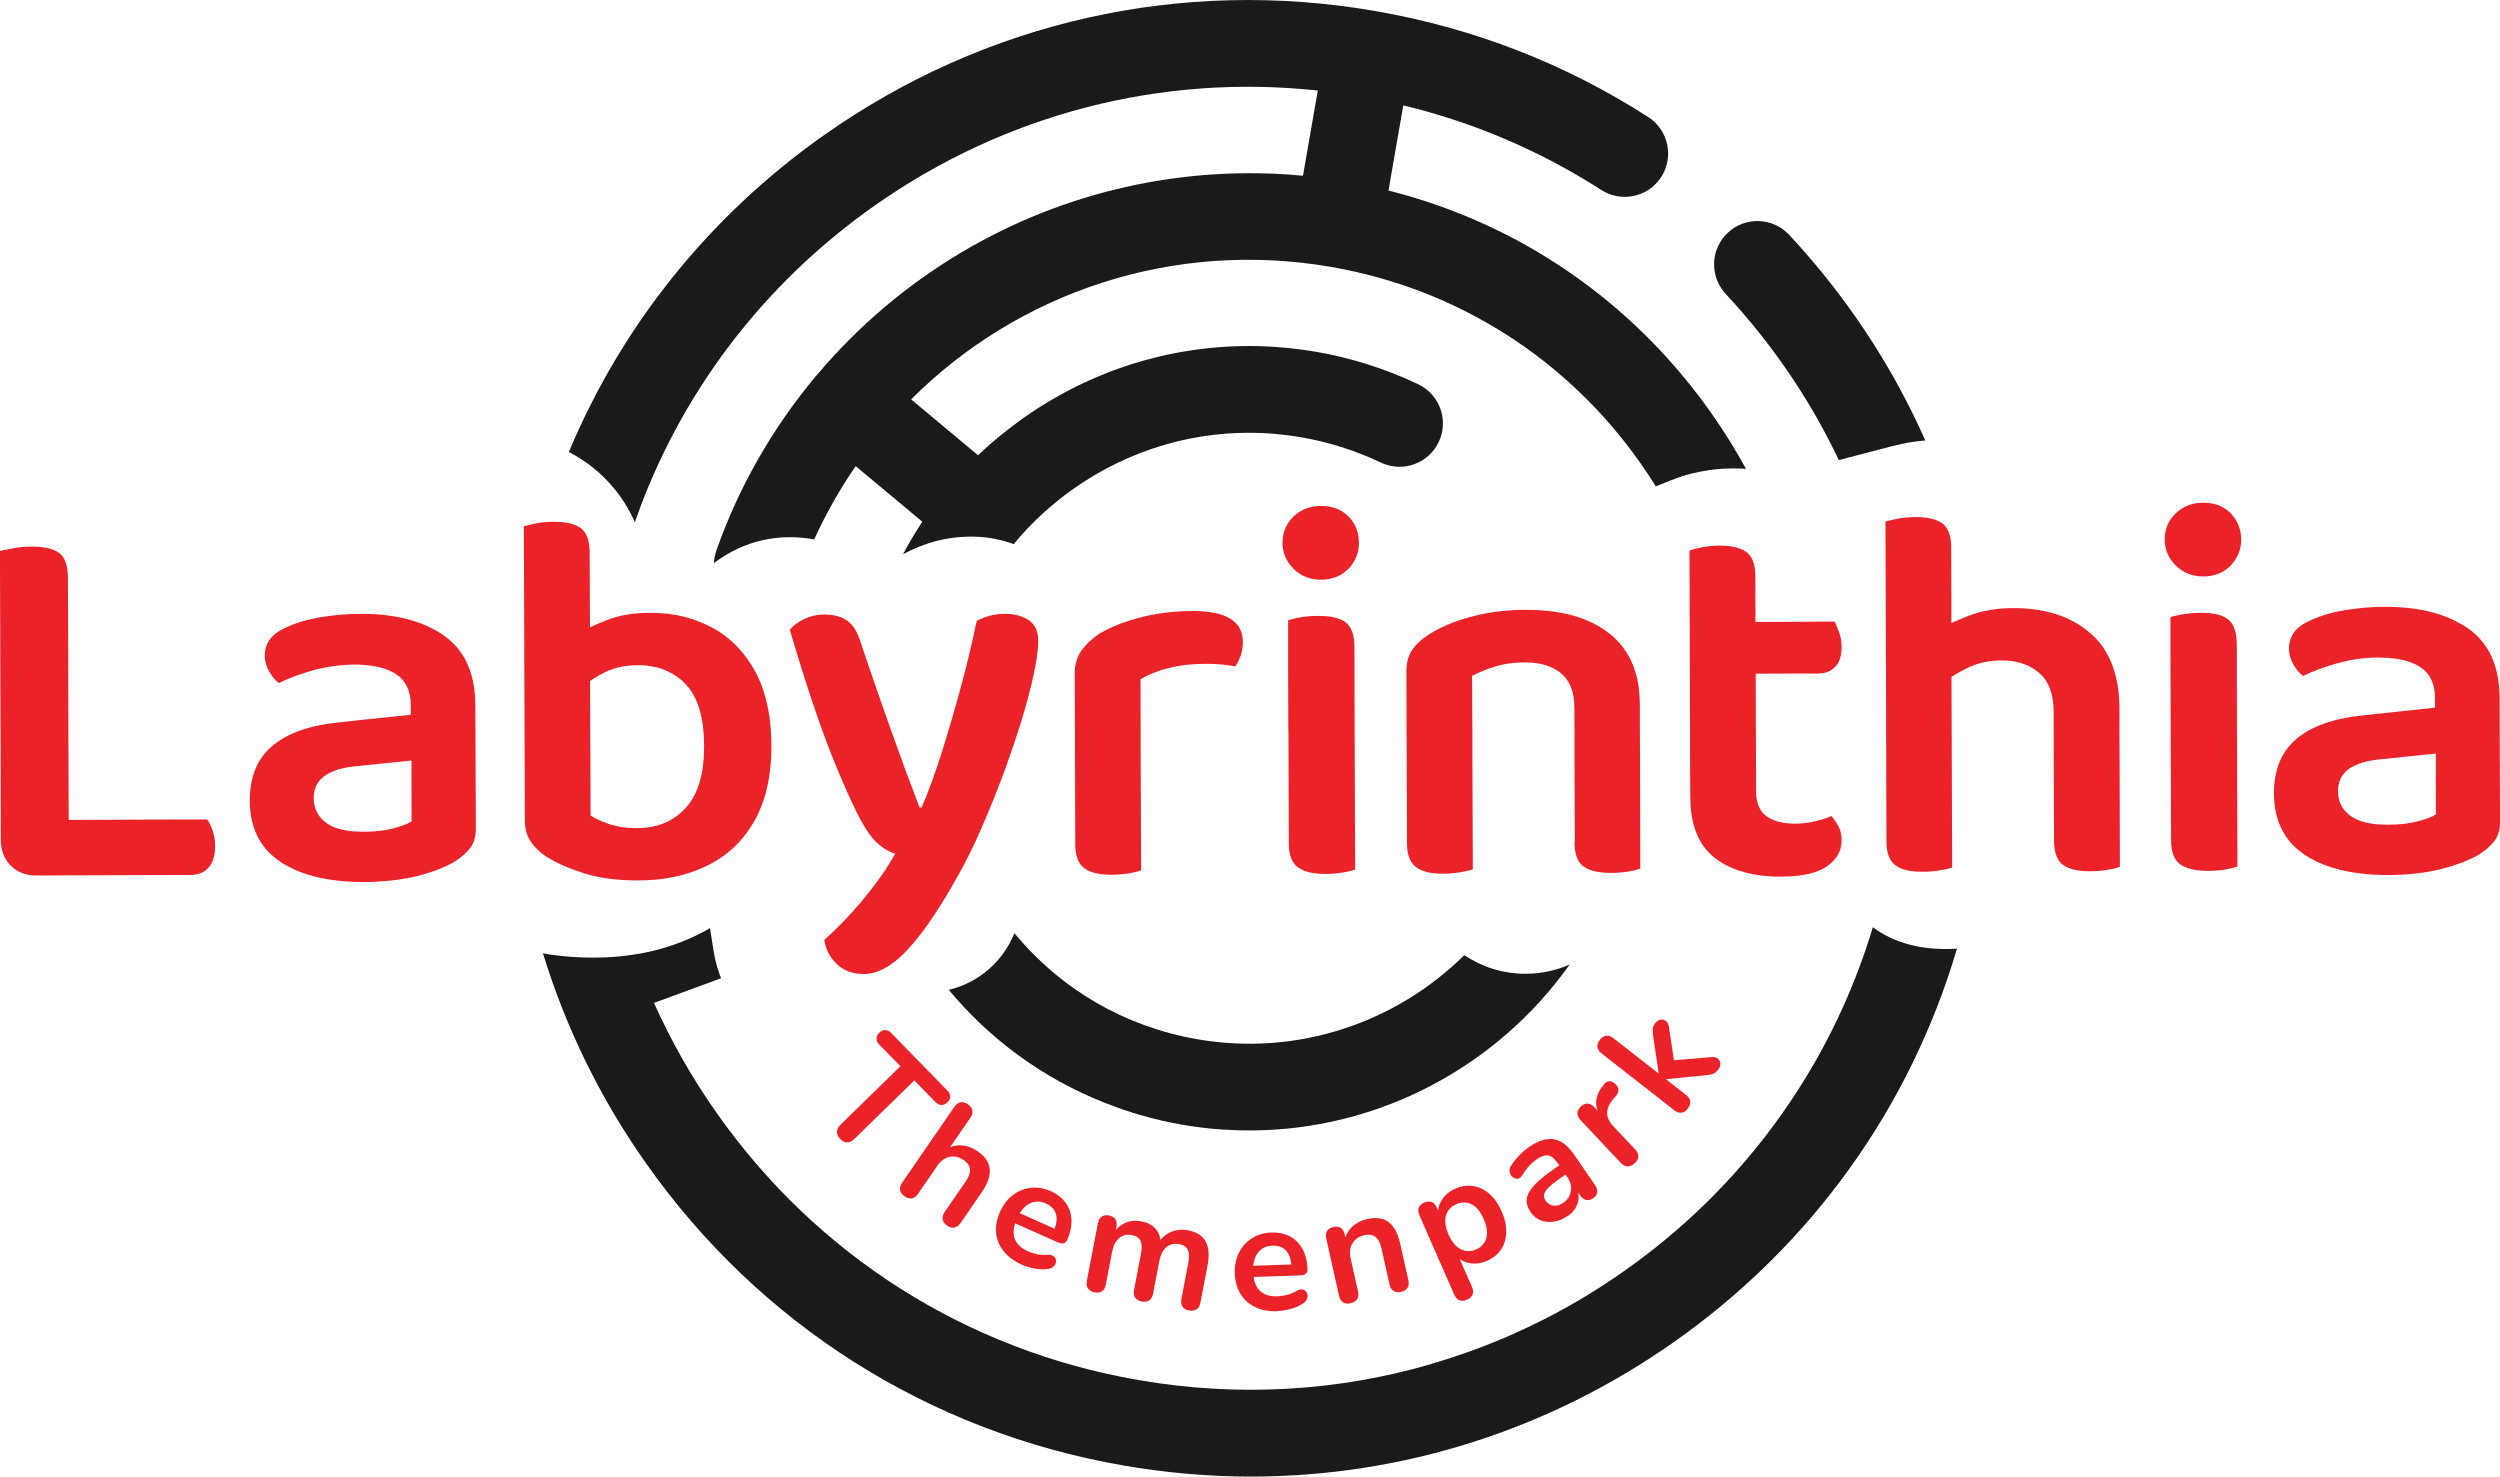 <?xml version="1.0" encoding="UTF-8"?>
<svg id="Layer_2" data-name="Layer 2" xmlns="http://www.w3.org/2000/svg" viewBox="0 0 423.97 250.41">
  <defs>
    <style>
      .cls-1 {
        fill: #eb2329;
      }

      .cls-2 {
        fill: #1a1a1a;
      }
    </style>
  </defs>
  <g id="Layer_1-2" data-name="Layer 1">
    <g>
      <path class="cls-2" d="M326.51,74.7c-1.05.08-2.07.21-3.1.4l-.23.05-.24.05c-.2.05-.4.09-.58.13-.71.16-1.32.29-1.93.45l-8.59,2.24c-.35-.75-.72-1.49-1.09-2.23-.26-.51-.52-1.02-.79-1.53.01,0,0-.03-.02-.04-.32-.62-.65-1.23-.98-1.84-.34-.62-.68-1.23-1.03-1.84-.71-1.23-1.43-2.44-2.18-3.64-.37-.6-.75-1.2-1.15-1.8-.39-.59-.78-1.18-1.18-1.77-3.2-4.71-6.79-9.22-10.76-13.48-.07-.08-.14-.16-.2-.24h-.01c-2.54-2.98-2.32-7.45.58-10.15,2.98-2.77,7.62-2.6,10.39.37,9.76,10.48,17.5,22.26,23.09,34.87Z"/>
      <path class="cls-2" d="M296.1,79.51c-.65-.05-1.3-.07-1.97-.07h-.27c-1.83,0-3.59.17-5.38.52-1.77.35-3.17.74-4.42,1.23l-3.26,1.29c-.83-1.34-1.71-2.67-2.62-3.97-12.49-17.74-31.11-29.54-52.42-33.24-26.82-4.65-53.1,4.31-71.24,22.46l11.35,9.48c1.59-1.53,3.28-2.98,5.04-4.34.42-.33.84-.65,1.27-.97.42-.32.86-.63,1.29-.94.05-.04.09-.08.14-.11.38-.27.76-.53,1.14-.78.44-.3.87-.58,1.31-.87.48-.3.95-.6,1.44-.89.45-.28.91-.55,1.37-.81.61-.35,1.22-.69,1.84-1.02.32-.18.65-.35.99-.52.4-.21.81-.41,1.22-.61.56-.27,1.12-.54,1.68-.79.49-.22.99-.44,1.49-.65,1.24-.54,2.51-1.03,3.78-1.47.64-.22,1.29-.44,1.94-.65.02,0,.03-.01.05-.02.63-.2,1.27-.39,1.91-.57,2.79-.8,5.63-1.41,8.5-1.82.41-.06.82-.12,1.24-.17,2.23-.29,4.48-.46,6.75-.51.51,0,1.02-.02,1.53-.02h.19c.89,0,1.78.02,2.67.06.4.02.81.04,1.22.07.41.02.82.06,1.22.09.37.03.74.06,1.11.1.25,0,.5.04.75.07,1.44.15,2.87.35,4.31.6,5.99,1.04,11.8,2.9,17.25,5.49,3.67,1.76,5.23,6.14,3.47,9.81-1.74,3.67-6.14,5.22-9.81,3.47-.19-.09-.39-.18-.59-.27-4.07-1.88-8.39-3.23-12.84-4-2.14-.37-4.29-.61-6.43-.72-11.44-.55-22.69,2.71-32.23,9.42-3.71,2.61-7.01,5.65-9.86,9.03-.03.04-.06.08-.09.12-.04.05-.09.11-.16.17-.02.03-.04.06-.06.08-.25-.09-.5-.18-.75-.26-1.09-.35-2.13-.59-3.18-.76-.96-.15-1.95-.23-3.1-.25h-.25s-.25,0-.25,0c-1.97.03-3.88.29-5.65.76l-.11.02-.11.04c-1.61.45-3.15,1.05-4.57,1.76l-.67.34-.13.07c1-1.89,2.09-3.73,3.28-5.51l-11.3-9.43c-2.68,3.88-5.04,8.03-7.04,12.43-.22-.04-.45-.08-.68-.12-1.13-.17-2.28-.26-3.41-.26h-.03c-3.11,0-6.1.66-8.87,1.96l-.05.02c-1.43.68-2.76,1.49-3.97,2.42.03-.7.17-1.42.41-2.12,3.79-10.77,9.49-20.72,16.72-29.4.04-.06.08-.11.13-.17.07-.09.15-.17.23-.24,0-.02.02-.05.06-.07,6.87-8.15,15.13-15.18,24.44-20.71,17.49-10.39,37.81-14.9,57.91-12.99l2.51-14.43v-.02c-26.63-2.86-53.08,3.98-75.19,19.54-19.07,13.43-33.1,32.09-40.63,53.66-2.25-5.14-6.22-9.35-11.19-11.9,8.99-21.48,23.84-40.05,43.34-53.78C167.15,3.62,200.35-3.84,233.29,1.88c16.6,2.88,32.16,8.92,46.23,17.97,3.41,2.19,4.4,6.74,2.21,10.16-2.2,3.42-6.75,4.4-10.16,2.21-.03-.01-.05-.03-.07-.04-.75-.49-1.5-.96-2.26-1.41-.76-.47-1.53-.92-2.3-1.36-.39-.22-.77-.44-1.16-.66-.39-.22-.78-.44-1.17-.64-.78-.44-1.57-.85-2.36-1.25-.39-.21-.79-.41-1.19-.6-.4-.2-.81-.39-1.21-.59-.79-.39-1.58-.76-2.38-1.12-.01,0-.03-.01-.05-.02-.81-.37-1.63-.72-2.46-1.07-.11-.05-.22-.09-.33-.14-.45-.2-.91-.38-1.36-.56-.17-.07-.33-.13-.5-.2-.21-.09-.42-.17-.64-.25-.01-.01-.03-.01-.04-.02-.48-.19-.95-.37-1.43-.55-.08-.03-.17-.06-.25-.09-.44-.16-.87-.32-1.3-.47-.09-.04-.18-.07-.28-.1-.65-.23-1.3-.45-1.95-.67-.06-.02-.11-.04-.17-.05-.17-.06-.35-.12-.52-.17-1.24-.41-2.5-.79-3.76-1.15-.73-.21-1.46-.41-2.2-.61h-.02c-.74-.19-1.48-.38-2.23-.56l-2.51,14.44c22.16,5.59,41.4,18.8,54.74,37.74,2.16,3.06,4.12,6.22,5.89,9.46Z"/>
      <path class="cls-2" d="M266.2,163.57c-12.27,17.3-32.43,28.14-54.28,28.14-1.35,0-2.71-.04-4.09-.13v.02c-5-.31-9.85-1.17-14.49-2.52h0s-1.14-.34-1.14-.34c-1.04-.33-2.07-.67-3.09-1.05-.69-.25-1.38-.52-2.06-.79-10.12-4.04-19.08-10.53-26.15-19.03.01,0,.03-.01.04-.01,5.07-1.22,9.2-4.85,11.09-9.61,7.87,9.53,18.71,15.85,31,17.99,17.13,2.97,33.79-2.88,45.3-14.26,2.96,2,6.53,3.16,10.37,3.16,2.67,0,5.21-.56,7.5-1.57Z"/>
      <path class="cls-2" d="M331.88,160.88c-7.95,26.93-24.62,50.24-47.93,66.66-21.33,15.02-46.23,22.87-71.79,22.87-7.2,0-14.44-.63-21.68-1.89-32.94-5.71-61.68-23.92-80.93-51.25-7.78-11.04-13.63-23.04-17.47-35.6.38.07.76.14,1.15.2,2.29.35,4.77.53,7.36.53h.12c2.44,0,4.8-.18,7.08-.56.77-.12,1.52-.26,2.27-.43,2.96-.66,5.76-1.64,8.38-2.95.67-.33,1.33-.68,1.96-1.06l.65,4.04c.25,1.55.66,3.04,1.23,4.46l-11.24,4.13-.13.05c2.91,6.5,6.47,12.77,10.67,18.72,16.99,24.12,42.35,40.19,71.43,45.23,16.92,2.94,33.92,1.94,49.93-2.77v-.03c4.74-1.38,9.35-3.07,13.81-5.06.81-.36,1.62-.74,2.43-1.12.81-.38,1.61-.77,2.41-1.18.6-.3,1.2-.61,1.79-.92,4.16-2.2,8.2-4.68,12.11-7.44,3.24-2.27,6.33-4.71,9.27-7.27.02-.01.03-.02.05-.05.98-.86,1.95-1.74,2.9-2.63.35-.33.71-.67,1.06-1.01.28-.27.56-.54.84-.82.4-.38.79-.78,1.16-1.17.42-.42.83-.84,1.23-1.26.4-.42.79-.84,1.18-1.27.26-.27.51-.55.76-.82.52-.58,1.04-1.16,1.53-1.74.66-.75,1.3-1.51,1.93-2.28.49-.6.97-1.2,1.45-1.81.54-.67,1.06-1.35,1.56-2.04.04-.04.06-.07.08-.1.48-.63.94-1.27,1.4-1.92,1.21-1.69,2.37-3.41,3.47-5.17.28-.44.56-.88.83-1.33.36-.57.7-1.15,1.03-1.72.31-.52.61-1.05.91-1.58.46-.8.9-1.61,1.33-2.43,3.02-5.69,5.55-11.68,7.54-17.88.21-.65.41-1.31.61-1.97.02.01.04.03.06.04.41.31.83.59,1.27.86,2.07,1.26,4.44,2.1,7.08,2.51,1.2.18,2.47.28,3.9.29h.1c.63,0,1.25-.02,1.86-.06Z"/>
      <g>
        <path class="cls-1" d="M230.45,92.01c0-.4-.03-.78-.09-1.14-.21-1.26-.76-2.36-1.68-3.29-.92-.92-2.05-1.49-3.4-1.69-.41-.06-.84-.09-1.28-.09-1.87,0-3.43.62-4.66,1.82-.17.17-.34.35-.48.53-.88,1.08-1.33,2.34-1.36,3.8,0,.04,0,.08,0,.12,0,1.65.61,3.1,1.81,4.32.03.02.04.05.05.07.72.71,1.54,1.22,2.47,1.52.32.1.66.18,1.01.24.38.06.78.08,1.2.09.71,0,1.37-.09,1.98-.27.95-.27,1.77-.73,2.48-1.41.07-.07.15-.13.22-.2,1.1-1.17,1.68-2.56,1.74-4.15,0-.09,0-.17,0-.26Z"/>
        <path class="cls-1" d="M374.9,85.35c-.41-.06-.84-.08-1.28-.09h-.04c-1.85,0-3.4.63-4.63,1.83-1.22,1.18-1.82,2.61-1.84,4.32v.11c0,1.65.61,3.1,1.81,4.32.03.02.04.05.07.07.71.71,1.53,1.22,2.47,1.52.32.1.66.18,1,.24.38.06.78.07,1.2.09.71,0,1.37-.09,1.99-.27.94-.27,1.77-.73,2.47-1.41.06-.05.13-.14.2-.2,1.11-1.17,1.7-2.56,1.75-4.14,0-.09,0-.17,0-.26,0-1.75-.61-3.21-1.78-4.44-.92-.92-2.05-1.49-3.4-1.7Z"/>
        <path class="cls-1" d="M80.61,119.61c0-2.86-.51-5.31-1.5-7.35-.88-1.79-2.14-3.27-3.78-4.44-2.37-1.69-5.3-2.8-8.77-3.34-1.05-.16-2.15-.29-3.31-.34-.53-.02-1.08-.04-1.64-.04-.14,0-.27,0-.41,0h-.08c-2.22,0-4.44.2-6.68.56-2.25.37-4.25.96-5.93,1.75-2.41,1.05-3.62,2.63-3.61,4.82.02.91.26,1.77.73,2.61.49.86,1.03,1.53,1.65,2,1.74-.85,3.74-1.59,5.97-2.21,2.23-.59,4.52-.9,6.88-.93h.08c.75,0,1.46.05,2.14.13.28.03.55.05.83.1,1.58.25,2.92.7,3.98,1.4,1.67,1.08,2.49,2.83,2.51,5.24v1.65s-7.78.8-7.78.8l-4.54.5c-4.88.49-8.6,1.82-11.17,3.98-.86.72-1.58,1.55-2.15,2.49-.98,1.61-1.52,3.54-1.64,5.77-.04.34-.04.66-.03,1.02,0,3.21.85,5.87,2.52,7.95.73.91,1.62,1.72,2.66,2.42.55.36,1.12.69,1.74,1,1.91.95,4.13,1.63,6.67,2.02,1.77.27,3.72.42,5.81.42h.03c.66,0,1.3-.03,1.93-.06,2.5-.11,4.79-.43,6.86-.92,2.59-.64,4.73-1.47,6.42-2.43,1.08-.66,1.98-1.42,2.66-2.27.02-.03.05-.06.07-.08.66-.83.97-1.95.97-3.37l-.08-20.84ZM66.65,140.5c-1.22.31-2.54.48-4.01.53-.28.02-.58.02-.88.02h-.23c-.96,0-1.84-.06-2.63-.18-1.51-.23-2.7-.68-3.6-1.34-1.38-1.02-2.09-2.41-2.1-4.16,0-1.68.65-2.97,1.94-3.85,1.31-.89,3.18-1.42,5.66-1.62l1.11-.11,7.87-.82.02,10.34c-.66.41-1.71.81-3.16,1.18Z"/>
        <path class="cls-1" d="M35.12,138.97h-.93s-4.75.01-4.75.01l-17.79.07-.05-13.79-.03-12.86-.05-14.39c0-2.06-.49-3.46-1.47-4.22-.63-.47-1.48-.79-2.58-.96t-.03,0c-.43-.07-.87-.12-1.37-.13-.16,0-.32,0-.49,0-.08,0-.16,0-.24,0h-.09c-1.01,0-1.98.09-2.96.27-.99.19-1.77.33-2.3.45l.06,19.02.05,12.87.04,17.12c0,1.81.57,3.28,1.7,4.39.81.81,1.84,1.33,3.06,1.55l.14.02c.36.06.73.08,1.14.08.02,0,.06,0,.1,0,.01,0,.03,0,.04,0l26-.09c1.28,0,2.28-.41,3.04-1.23.36-.41.64-.91.83-1.51.19-.63.29-1.34.29-2.17,0-.97-.15-1.83-.42-2.64-.27-.77-.59-1.4-.95-1.89Z"/>
        <path class="cls-1" d="M129.58,117.48c-.4-1.29-.9-2.49-1.5-3.6-1.54-2.82-3.54-5.05-6.01-6.67-.46-.3-.93-.57-1.42-.83-1.05-.55-2.15-1.02-3.29-1.4-1.05-.35-2.17-.6-3.31-.78-1.01-.16-2.03-.24-3.1-.27-.19,0-.38,0-.57,0-.07,0-.14,0-.21,0-2.77,0-5.19.41-7.28,1.24-1.03.4-1.98.81-2.84,1.23l-.05-12.77c-.02-1.3-.23-2.34-.67-3.1v-.02c-.06-.1-.12-.19-.19-.28-.18-.24-.37-.45-.59-.63-.64-.47-1.5-.81-2.59-.98-.57-.09-1.2-.13-1.91-.13h-.14c-1.08,0-2.09.08-2.99.27-.9.19-1.6.35-2.08.47l.07,20.51v2.59s.1,26.71.1,26.71c0,1.4.29,2.57.88,3.49.13.22.28.43.44.64.56.72,1.34,1.43,2.32,2.11.99.62,2.11,1.19,3.37,1.72.96.4,2.01.78,3.13,1.13,1.08.34,2.28.6,3.54.8,1.64.25,3.43.38,5.36.38h.11c1.13,0,2.23-.05,3.29-.16,3.18-.32,6.05-1.13,8.61-2.41,1.96-.98,3.66-2.23,5.12-3.76,1.08-1.14,2.02-2.43,2.83-3.88,1.09-1.96,1.86-4.19,2.32-6.7.34-1.84.5-3.84.49-5.99-.01-3.36-.43-6.33-1.25-8.93ZM116.33,136.97c-1.7,1.88-3.85,3.01-6.45,3.35-.58.08-1.19.12-1.82.12h-.19c-.88,0-1.7-.06-2.48-.18-.71-.11-1.39-.28-2.03-.49-1.35-.46-2.43-.94-3.21-1.48l-.03-9.68-.06-13.12c.78-.53,1.61-1.04,2.54-1.49,1.65-.79,3.5-1.19,5.62-1.19h0c.06,0,.11,0,.17,0,.41,0,.8.02,1.19.06.26.03.51.06.76.1,2.13.33,3.96,1.21,5.49,2.6.15.15.31.31.47.48,2.05,2.17,3.1,5.64,3.11,10.41.02,4.71-1.01,8.21-3.08,10.51Z"/>
        <path class="cls-1" d="M166.43,140.48c1.28-2.94,2.52-5.98,3.69-9.12.19-.55.39-1.11.6-1.64.04-.11.08-.22.12-.34.88-2.44,1.66-4.8,2.37-7.1.9-2.9,1.59-5.54,2.1-7.92.08-.38.15-.76.22-1.1.22-1.09.37-2.08.44-2.94.07-.64.11-1.2.09-1.72,0-1.37-.41-2.4-1.19-3.1-.15-.15-.32-.27-.49-.39-.37-.22-.76-.42-1.17-.56-.07-.03-.14-.05-.21-.07-.37-.12-.77-.23-1.2-.29-.44-.07-.9-.09-1.37-.1,0,0-.02,0-.03,0-.89.01-1.73.12-2.5.32-.78.22-1.54.51-2.25.87-.06.29-.12.57-.2.86-.67,3.25-1.5,6.66-2.46,10.22-1.05,3.86-2.13,7.6-3.26,11.18-1.15,3.61-2.28,6.74-3.44,9.4h-.34c-1.68-4.35-3.26-8.63-4.74-12.82-.14-.4-.28-.8-.43-1.2-.35-.97-.7-1.95-1.03-2.93-1.28-3.63-2.53-7.3-3.78-11.01-.55-1.8-1.32-3.06-2.32-3.74-.67-.48-1.5-.78-2.44-.92-.44-.07-.91-.11-1.41-.11h0c-1.2,0-2.32.25-3.34.73-.04.02-.09.04-.13.06-.98.48-1.77,1.07-2.4,1.78,1.4,4.75,2.78,9.13,4.11,13.08,1.34,3.95,2.64,7.42,3.89,10.41.06.14.11.28.17.41,1.17,2.8,2.22,5.14,3.16,7.04,1.27,2.54,2.42,4.27,3.45,5.21,1.03.92,2.07,1.55,3.1,1.84-.98,1.77-2.14,3.55-3.53,5.36-1.37,1.81-2.81,3.54-4.29,5.13-.39.42-.76.82-1.14,1.21-1.07,1.1-2.09,2.07-3.07,2.93.26,1.63.97,3,2.15,4.12.9.84,2,1.37,3.28,1.57.41.06.86.09,1.31.09.2,0,.39-.01.59-.03,2.23-.22,4.53-1.62,6.91-4.21,1.01-1.12,2.09-2.44,3.19-3.98,1.67-2.34,3.44-5.19,5.28-8.5,1.33-2.35,2.63-5,3.93-7.93Z"/>
        <path class="cls-1" d="M218.5,123.77l.02,5.71.05,13.58c.01,1.94.52,3.28,1.54,4.03.34.25.73.45,1.17.62.44.16.92.28,1.46.36.61.09,1.27.14,1.99.14,1.09,0,2.1-.09,3-.24.6-.1,1.11-.22,1.53-.33.21-.06.39-.11.56-.17l-.02-4.49-.05-13.56-.02-5.69-.03-13.13v-.92c0-.68-.06-1.29-.18-1.82h0c-.06-.3-.15-.58-.25-.83-.16-.4-.36-.74-.61-1.03-.13-.18-.27-.31-.43-.44-.53-.39-1.21-.69-2.06-.88-.17-.04-.34-.07-.52-.1-.28-.04-.58-.07-.89-.09-.36-.02-.74-.03-1.15-.04-.1,0-.2,0-.29,0-.7,0-1.38.05-2.01.13-.25.03-.5.06-.73.1-.83.15-1.48.3-1.96.46-.06,0-.13.03-.17.05v.45s0,4.98,0,4.98v2.81s0,.01,0,.01l.03,9.58h0s0,.75,0,.75Z"/>
        <path class="cls-1" d="M196.79,113.67c.46-.14.93-.27,1.43-.39,1.91-.47,3.94-.7,6.13-.7.35,0,.7,0,1.04.01.64.01,1.27.05,1.86.11.61.06,1.16.13,1.64.21l.62.1c.22-.33.41-.65.58-1.05h0c.12-.26.22-.53.33-.81.23-.7.35-1.46.36-2.31,0-1-.26-1.85-.71-2.56-.53-.8-1.36-1.43-2.48-1.87-.63-.25-1.36-.44-2.19-.57-.02,0-.03,0-.05,0-.87-.14-1.87-.22-2.96-.22-.05,0-.1,0-.15,0-3.2.02-6.18.38-8.96,1.12-2.26.59-4.2,1.31-5.82,2.15-.37.19-.72.39-1.06.59-1.33.9-2.35,1.9-3.07,2.94-.29.45-.54.95-.7,1.47-.27.72-.39,1.53-.37,2.41h0s.04,9.61.04,9.61v3.71s.02,4,.02,4l.03,9.22h0s0,2.36,0,2.36c.01,1.94.51,3.27,1.51,4.02.64.49,1.51.81,2.61.98.14.02.28.04.43.06.42.05.86.08,1.33.08.07,0,.14,0,.21,0,1.09,0,2.07-.09,3-.22.9-.16,1.58-.33,2.08-.52l-.08-20.01v-3.18s-.02-9.23-.02-9.23c.98-.58,2.11-1.08,3.4-1.48h0Z"/>
        <path class="cls-1" d="M267.02,142.89c0,1.93.5,3.29,1.49,4.03.66.48,1.53.8,2.61.97.62.1,1.32.14,2.08.15.71,0,1.42-.05,2.1-.12.28-.03.56-.07.84-.11.93-.17,1.63-.34,2.03-.51v-3.01s-.02-6.74-.02-6.74h0s-.02-9.28-.02-9.28l-.03-4.45v-4.35c-.01-.19-.01-.37-.02-.55,0-.24-.02-.48-.03-.72,0-.06,0-.13-.01-.19,0-.13-.02-.26-.03-.39-.01-.18-.03-.36-.05-.54-.02-.15-.03-.3-.05-.45,0-.01,0-.02,0-.04-.04-.26-.08-.52-.12-.77-.14-.8-.34-1.57-.59-2.3-.04-.11-.07-.22-.11-.33-.05-.13-.1-.26-.15-.39-.05-.13-.1-.26-.16-.38h0c-.05-.13-.11-.25-.17-.37-.08-.16-.16-.33-.24-.48-.04-.07-.08-.15-.11-.22-.06-.11-.12-.21-.18-.31-.05-.08-.09-.16-.15-.24-.5-.83-1.1-1.58-1.78-2.27-.09-.09-.19-.19-.28-.28-.29-.28-.6-.54-.92-.79-2.37-1.89-5.38-3.11-9.05-3.68-.19-.03-.38-.06-.57-.08-.05,0-.11-.01-.16-.02-.13-.02-.26-.03-.39-.05-.06,0-.13-.01-.19-.02-.15-.02-.3-.03-.45-.04-.51-.05-1.02-.08-1.55-.11-.12,0-.24-.01-.36-.01-.14,0-.28-.01-.42-.01-.37-.01-.75-.02-1.13-.02-1.36,0-2.66.07-3.91.2-2.01.2-3.89.57-5.65,1.07-1.61.45-3.04.97-4.32,1.56-1,.46-1.9.96-2.7,1.5-1.11.73-1.97,1.53-2.56,2.39-.04.06-.09.13-.13.19-.61.93-.91,2.14-.9,3.59l.02,10.06.03,4.43.05,14.6c0,1.62.36,2.82,1.06,3.61.14.16.29.29.45.42.55.42,1.26.72,2.14.91.15.03.31.06.47.09.58.09,1.24.13,1.97.13,1.07,0,2.07-.1,2.98-.25.9-.16,1.59-.31,2.09-.49l-.03-8.31-.04-10.72v-4.44s-.03-3.55-.03-3.55h0s-.02-5.79-.02-5.79c1.15-.59,2.47-1.15,3.94-1.59,1.39-.44,2.94-.67,4.67-.68.11-.01.23-.02.33-.02h.02c.73,0,1.43.05,2.07.15.94.15,1.8.4,2.57.77.53.25,1.02.56,1.46.92,1.51,1.23,2.28,3.18,2.28,5.82l.02,3.9v4.44s.06,14.58.06,14.58Z"/>
        <path class="cls-1" d="M359.44,123.36v-3.17c-.02-2.75-.4-5.17-1.16-7.25-.83-2.26-2.1-4.13-3.82-5.6-2.41-2.06-5.38-3.38-8.93-3.92-1.2-.18-2.47-.29-3.81-.29-.12,0-.25,0-.37,0-2.71,0-5.16.43-7.33,1.23-.89.35-1.7.68-2.44,1.01-.07.03-.14.06-.21.09-.17.08-.3.14-.44.21v-2.7s0-1.33,0-1.33h0s-.03-8.82-.03-8.82c-.01-1.94-.49-3.27-1.46-4.03-.49-.37-1.13-.66-1.93-.84-.11-.03-.23-.05-.35-.07-.1-.03-.21-.05-.3-.06-.57-.09-1.2-.13-1.91-.13h-.14c-1.09,0-2.07.1-2.99.27-.9.2-1.58.35-2.07.47l.03,8.72.08,24.05h0s0,2.2,0,2.2l.02,5.71v2.01s.04,11.59.04,11.59c0,1.93.51,3.26,1.5,4.02.45.34,1,.6,1.66.78.29.08.61.15.95.2.59.09,1.24.13,1.97.13,1.09,0,2.09-.08,2.98-.24.9-.16,1.58-.3,2.07-.47,0,0,0-.01.01-.01h0v-.18s-.06-17.86-.06-17.86l-.02-5.71-.03-8.58c.47-.3.97-.6,1.48-.88.06-.03.11-.06.17-.1.38-.21.79-.4,1.2-.61,1.71-.8,3.6-1.19,5.66-1.2.67,0,1.3.05,1.91.14,1.7.26,3.16.91,4.39,1.93,1.67,1.4,2.51,3.62,2.52,6.7v2.64s.01,5.52.01,5.52l.05,13.68c.01,1.93.5,3.29,1.48,4.03.61.47,1.47.8,2.58.98.56.09,1.17.13,1.85.13h.25c1,0,1.96-.08,2.87-.23.59-.09,1.1-.2,1.51-.31.24-.06.45-.13.63-.2l-.05-18.12-.03-5.52Z"/>
        <path class="cls-1" d="M302.09,148.66c.12,0,.24,0,.36,0,2.44-.04,4.42-.36,5.93-.98.21-.08.41-.17.6-.26.31-.15.59-.32.86-.5.86-.62,1.5-1.3,1.91-2.07v-.02c.39-.69.56-1.46.56-2.27,0-.24,0-.44-.02-.66-.08-.7-.25-1.29-.53-1.8-.36-.66-.76-1.24-1.17-1.71-.62.28-1.32.52-2.13.73-.24.06-.49.12-.74.18-1.11.25-2.14.37-3.11.38h-.18c-.05,0-.1,0-.15,0-.62,0-1.19-.05-1.73-.13-1.2-.19-2.19-.56-2.97-1.12-1.16-.85-1.77-2.25-1.77-4.25l-.02-8.25-.02-2.45-.02-9.23,7.04-.03h3.61s.03-.01.03-.01c1.15,0,2.09-.39,2.81-1.14.72-.74,1.09-1.89,1.07-3.4,0-.84-.13-1.66-.42-2.43-.27-.79-.53-1.41-.78-1.82h-2.75s-5.01.03-5.01.03l-5.64.02-.02-7.78c0-1.95-.51-3.27-1.48-4.05-.61-.47-1.48-.8-2.58-.98-.56-.09-1.17-.13-1.85-.13h-.27c-1.01,0-1.95.1-2.86.28-.93.18-1.65.37-2.13.56l.02,6.3h0s.03,10.48.03,10.48l.04,13.38v2.45s.04,9.06.04,9.06c.01,2.14.27,3.99.8,5.58.15.45.33.88.52,1.29.2.43.43.83.68,1.22.59.91,1.31,1.7,2.15,2.36,1.91,1.48,4.31,2.44,7.19,2.89,1.24.19,2.55.29,3.96.29h.14Z"/>
        <path class="cls-1" d="M379.36,123.2v-2.14s-.02-5.23-.02-5.23v-5.76s-.02-.92-.02-.92c0-1.22-.19-2.19-.55-2.95-.13-.28-.29-.53-.48-.75-.13-.16-.27-.29-.44-.41-.52-.41-1.2-.71-2.05-.89h0c-.17-.04-.34-.07-.52-.1-.58-.09-1.2-.13-1.9-.13-.05,0-.1,0-.15,0-.78,0-1.54.05-2.25.14h0c-.27.03-.53.07-.78.11-.94.15-1.64.32-2.12.5v.45s0,4.98,0,4.98v.87s.04,12.28.04,12.28l.02,5.71.05,13.58c0,1.67.39,2.89,1.14,3.68.12.13.26.25.4.36.67.48,1.56.8,2.64.97.59.09,1.27.13,1.99.14,1.09,0,2.09-.08,3-.22.59-.11,1.09-.23,1.5-.34.22-.06.41-.12.58-.18l-.06-18.03-.02-5.71Z"/>
        <path class="cls-1" d="M423.9,118.42c0-5.38-1.78-9.32-5.28-11.81-.11-.08-.21-.14-.31-.2-.44-.3-.89-.57-1.39-.82-2.02-1.12-4.4-1.88-7.08-2.3-1.66-.26-3.44-.38-5.33-.38h-.11c-2.22,0-4.44.2-6.68.56-2.25.37-4.23.95-5.93,1.75-1.22.52-2.14,1.2-2.74,2.02-.58.79-.87,1.72-.86,2.79,0,.9.24,1.78.72,2.62.08.13.16.26.23.38.43.67.9,1.21,1.42,1.62,1.74-.87,3.74-1.59,5.97-2.21,2.23-.61,4.52-.92,6.88-.93,1.1.02,2.12.08,3.05.22,1.6.25,2.91.7,3.98,1.4,1.67,1.08,2.49,2.82,2.51,5.24v1.64s-12.32,1.32-12.32,1.32c-4.88.51-8.6,1.81-11.17,3.97-.09.08-.19.16-.28.24-2.37,2.13-3.56,5.16-3.54,9.05.02,3.83,1.22,6.86,3.6,9.1.48.45,1.01.87,1.59,1.26,2.25,1.5,5.05,2.51,8.39,3.03,1.79.28,3.74.42,5.83.42h.03c3.28-.02,6.19-.35,8.79-.99,1-.25,1.93-.51,2.79-.83.51-.16.99-.33,1.44-.53.8-.33,1.54-.68,2.19-1.06,1.08-.66,1.98-1.42,2.66-2.27.69-.86,1.04-2.01,1.03-3.46l-.08-20.84ZM409.92,139.31c-1.44.37-3.06.55-4.87.55-.06,0-.12,0-.18,0-.99,0-1.87-.05-2.69-.18-1.49-.23-2.68-.68-3.58-1.33-1.39-1.03-2.09-2.41-2.1-4.16,0-1.68.65-2.97,1.94-3.86,1.3-.87,3.18-1.41,5.66-1.6l8.98-.93.02,10.32c-.66.43-1.72.82-3.18,1.19Z"/>
      </g>
      <g>
        <path class="cls-1" d="M142.48,193.14c-.38-.39-.56-.79-.54-1.21.02-.42.22-.82.61-1.2l10.15-9.91-3.58-3.66c-.32-.33-.47-.67-.47-1.03,0-.36.16-.69.48-1,.33-.32.66-.47,1.01-.45.35.02.68.19,1,.51l9.51,9.74c.32.32.48.66.49,1.01,0,.35-.15.68-.48,1-.31.31-.65.46-1.01.45-.36,0-.7-.17-1.02-.5l-3.58-3.66-10.15,9.91c-.39.38-.79.58-1.21.59-.42.01-.82-.18-1.21-.58Z"/>
        <path class="cls-1" d="M153.39,202.87c-.43-.3-.68-.64-.75-1.04-.07-.4.05-.82.36-1.27l8.85-12.85c.31-.45.66-.71,1.05-.78s.8.04,1.23.34c.43.3.69.65.77,1.04.08.39-.04.82-.34,1.26l-3.86,5.6-.3-.21c.84-.55,1.74-.79,2.68-.72.94.07,1.84.39,2.69.98.85.58,1.44,1.23,1.77,1.92.33.69.41,1.46.24,2.29-.17.83-.59,1.74-1.26,2.72l-3.61,5.24c-.31.45-.66.71-1.05.79-.39.08-.81-.03-1.24-.33-.43-.3-.69-.65-.76-1.05-.07-.4.04-.83.35-1.27l3.52-5.11c.57-.82.82-1.53.77-2.12-.05-.59-.4-1.11-1.05-1.55-.79-.55-1.6-.73-2.41-.56-.81.18-1.5.67-2.07,1.5l-3.26,4.74c-.64.92-1.41,1.07-2.32.44Z"/>
        <path class="cls-1" d="M173.31,214.47c-1.33-.59-2.36-1.35-3.1-2.27-.74-.92-1.16-1.96-1.28-3.1-.11-1.14.11-2.34.67-3.59.54-1.21,1.27-2.17,2.18-2.85.91-.69,1.92-1.09,3.04-1.22,1.12-.12,2.25.07,3.38.57.83.37,1.52.84,2.06,1.41.54.57.93,1.21,1.18,1.94.24.72.33,1.5.25,2.34-.08.84-.32,1.71-.73,2.62-.13.29-.33.46-.59.53-.27.06-.59.01-.95-.15l-7.7-3.43.77-1.73,6.74,3.01-.54.19c.33-.74.5-1.4.5-1.99,0-.59-.14-1.11-.43-1.56-.29-.44-.74-.8-1.35-1.08-.67-.3-1.31-.4-1.92-.3-.61.1-1.17.38-1.67.84-.5.46-.93,1.08-1.28,1.86l-.08.17c-.58,1.31-.71,2.43-.39,3.35.33.92,1.09,1.65,2.29,2.19.42.19.91.34,1.47.47.57.13,1.14.17,1.72.12.42-.04.75,0,1,.14.25.14.41.32.49.55.08.23.08.47.01.71-.07.25-.22.46-.45.65-.23.19-.52.3-.89.35-.72.1-1.48.07-2.28-.08-.8-.16-1.52-.37-2.14-.65Z"/>
        <path class="cls-1" d="M185.61,219.15c-.52-.1-.88-.32-1.11-.65-.22-.34-.28-.77-.18-1.3l1.87-9.75c.1-.53.32-.91.65-1.13.33-.22.74-.29,1.24-.19.5.1.86.31,1.08.64.22.33.28.76.18,1.29l-.36,1.88-.13-.83c.51-.79,1.17-1.37,1.99-1.73.82-.36,1.73-.44,2.72-.25,1.01.19,1.8.6,2.36,1.2s.88,1.43.94,2.48l-.36-.07c.52-.85,1.22-1.45,2.12-1.83.89-.37,1.85-.46,2.89-.26.96.19,1.72.53,2.28,1.03.55.5.91,1.16,1.08,1.99.16.82.13,1.82-.09,2.99l-1.2,6.24c-.1.53-.32.92-.66,1.14-.34.23-.77.29-1.28.2-.52-.1-.88-.32-1.11-.65-.22-.34-.28-.77-.18-1.3l1.17-6.11c.18-.96.16-1.7-.07-2.21-.23-.51-.73-.84-1.48-.98-.84-.16-1.56,0-2.16.51-.6.5-.99,1.28-1.2,2.32l-1.06,5.55c-.1.53-.32.92-.65,1.15-.33.23-.75.3-1.27.2-.52-.1-.89-.32-1.12-.66-.23-.34-.29-.77-.19-1.31l1.17-6.11c.18-.96.16-1.7-.07-2.21-.23-.51-.72-.83-1.46-.98-.84-.16-1.56,0-2.16.51-.6.5-.99,1.28-1.2,2.32l-1.06,5.55c-.21,1.1-.86,1.55-1.94,1.34Z"/>
        <path class="cls-1" d="M216.67,222.37c-1.45.05-2.71-.18-3.78-.69-1.07-.51-1.9-1.25-2.51-2.23-.6-.98-.93-2.15-.97-3.52-.04-1.33.19-2.5.71-3.52.52-1.02,1.25-1.82,2.21-2.43.95-.6,2.05-.92,3.29-.96.91-.03,1.73.09,2.47.36.74.27,1.37.68,1.91,1.23.54.54.95,1.21,1.25,1.99s.46,1.68.5,2.68c.01.31-.09.56-.3.73-.21.17-.52.27-.92.28l-8.43.28-.06-1.89,7.38-.25-.41.41c-.03-.81-.17-1.48-.42-2.01-.25-.53-.61-.94-1.07-1.21s-1.02-.4-1.68-.38c-.74.02-1.36.22-1.86.57-.5.36-.88.85-1.13,1.48-.25.63-.36,1.38-.33,2.23v.18c.05,1.44.43,2.5,1.12,3.18.7.69,1.7,1.01,3.02.96.45-.01.96-.09,1.53-.22.56-.13,1.1-.35,1.59-.64.36-.22.68-.33.96-.31.28.02.51.11.68.28.17.17.28.38.32.63.04.25,0,.51-.12.78-.12.27-.34.5-.65.7-.6.41-1.29.71-2.08.92-.79.21-1.53.33-2.21.35Z"/>
        <path class="cls-1" d="M229.03,221.02c-.51.12-.94.06-1.27-.16-.34-.22-.56-.6-.68-1.12l-2.16-9.69c-.12-.53-.07-.96.14-1.3.21-.33.57-.56,1.06-.67.5-.11.91-.06,1.25.15.33.21.56.58.68,1.11l.39,1.74-.42-.58c.17-.99.61-1.81,1.3-2.46.69-.65,1.54-1.08,2.55-1.31,1.01-.23,1.88-.22,2.61,0,.73.23,1.35.69,1.84,1.38.49.69.87,1.61,1.13,2.77l1.39,6.21c.12.53.07.97-.14,1.31-.21.34-.57.57-1.08.69-.51.11-.94.06-1.29-.16-.34-.22-.58-.59-.69-1.12l-1.35-6.05c-.22-.97-.56-1.64-1.03-2-.47-.36-1.08-.46-1.85-.29-.94.21-1.62.67-2.05,1.39-.42.71-.53,1.56-.31,2.53l1.25,5.62c.24,1.09-.17,1.76-1.25,2Z"/>
        <path class="cls-1" d="M248.77,220.41c-.48.21-.91.24-1.27.1-.37-.14-.66-.46-.88-.96l-5.9-13.44c-.22-.5-.26-.93-.11-1.3.14-.37.45-.66.91-.86.48-.21.91-.24,1.28-.1.37.14.66.46.88.96l.82,1.88-.58-.6c-.12-.92.08-1.8.61-2.62.53-.83,1.29-1.46,2.28-1.89,1.03-.45,2.04-.6,3.03-.44,1,.16,1.91.59,2.74,1.31.83.72,1.52,1.71,2.08,2.97.55,1.25.81,2.43.78,3.54-.03,1.11-.32,2.09-.87,2.92-.55.84-1.35,1.48-2.39,1.94-.98.43-1.94.56-2.89.4-.95-.17-1.73-.58-2.33-1.26l.29-.13,2.38,5.41c.22.5.25.93.1,1.3-.15.37-.47.67-.95.88ZM250.33,211.89c.59-.26,1.05-.63,1.37-1.12.32-.48.48-1.07.48-1.75,0-.68-.19-1.44-.56-2.29-.56-1.28-1.26-2.12-2.08-2.51-.82-.39-1.68-.39-2.58,0-.59.26-1.05.63-1.38,1.11-.33.48-.49,1.06-.49,1.73,0,.68.19,1.44.56,2.29.56,1.27,1.25,2.1,2.08,2.51.83.41,1.69.42,2.59.02Z"/>
        <path class="cls-1" d="M265.84,206.22c-.77.53-1.55.84-2.35.96-.8.12-1.55.04-2.23-.24-.69-.27-1.25-.73-1.68-1.36-.53-.78-.76-1.54-.66-2.27.09-.73.52-1.51,1.3-2.34.77-.83,1.92-1.76,3.45-2.81l1.08-.74,1.07,1.56-1.06.73c-.9.61-1.58,1.15-2.06,1.6-.47.45-.75.86-.83,1.22-.08.36,0,.73.27,1.11.33.48.76.75,1.3.83.54.08,1.11-.09,1.7-.5.48-.33.82-.73,1.04-1.2.21-.48.3-.98.25-1.52s-.25-1.06-.6-1.57l-1.71-2.49c-.5-.72-1.01-1.13-1.55-1.23-.54-.1-1.18.11-1.93.62-.42.29-.84.65-1.25,1.08-.42.43-.81.96-1.17,1.57-.18.32-.4.52-.65.61-.25.09-.49.08-.73-.02s-.43-.26-.58-.48c-.15-.22-.24-.47-.27-.76-.03-.29.06-.58.27-.87.48-.73.98-1.36,1.52-1.9.54-.54,1.05-.98,1.56-1.32,1.04-.71,2-1.14,2.89-1.28.89-.14,1.72,0,2.49.41.77.42,1.51,1.13,2.2,2.14l3.57,5.2c.31.45.43.86.38,1.25-.05.39-.28.72-.69,1-.4.28-.8.37-1.19.29-.39-.08-.73-.35-1.04-.8l-.71-1.04.17-.12c.25.58.35,1.15.3,1.72s-.22,1.11-.53,1.62c-.31.51-.75.96-1.33,1.36Z"/>
        <path class="cls-1" d="M277.23,197.27c-.4.37-.8.55-1.21.54-.41-.01-.8-.22-1.17-.61l-6.8-7.23c-.37-.4-.55-.79-.54-1.19.01-.4.2-.77.57-1.12.37-.35.75-.52,1.15-.5.4.01.78.22,1.15.61l1.13,1.21-.19.18c-.54-.93-.74-1.84-.59-2.73.15-.89.62-1.78,1.42-2.67.24-.28.52-.41.83-.4.31,0,.63.17.97.48.33.29.5.62.51.98.01.36-.13.72-.44,1.08l-.38.43c-.71.81-1.07,1.6-1.08,2.37-.02.77.32,1.52,1,2.25l3.73,3.96c.37.4.55.79.55,1.2,0,.4-.21.79-.6,1.16Z"/>
        <path class="cls-1" d="M286.23,188.02c-.32.41-.69.64-1.09.68s-.81-.1-1.24-.44l-12.29-9.61c-.43-.34-.67-.7-.71-1.09s.09-.8.41-1.21c.32-.41.68-.65,1.08-.7s.81.08,1.24.42l7.63,5.97.03-.04-.93-6.23c-.06-.49-.08-.9-.08-1.23.01-.32.16-.67.44-1.03.28-.36.59-.56.92-.6.33-.04.63.04.89.25.26.2.43.53.5.99l.99,6.58-1.08-.84,7.35-.62c.46-.04.81.05,1.06.28.25.23.38.52.4.86s-.11.67-.36.99c-.3.39-.62.63-.95.74-.33.11-.75.18-1.27.22l-6.58.65-.03.04,3.35,2.62c.88.69.98,1.47.3,2.34Z"/>
      </g>
    </g>
  </g>
</svg>